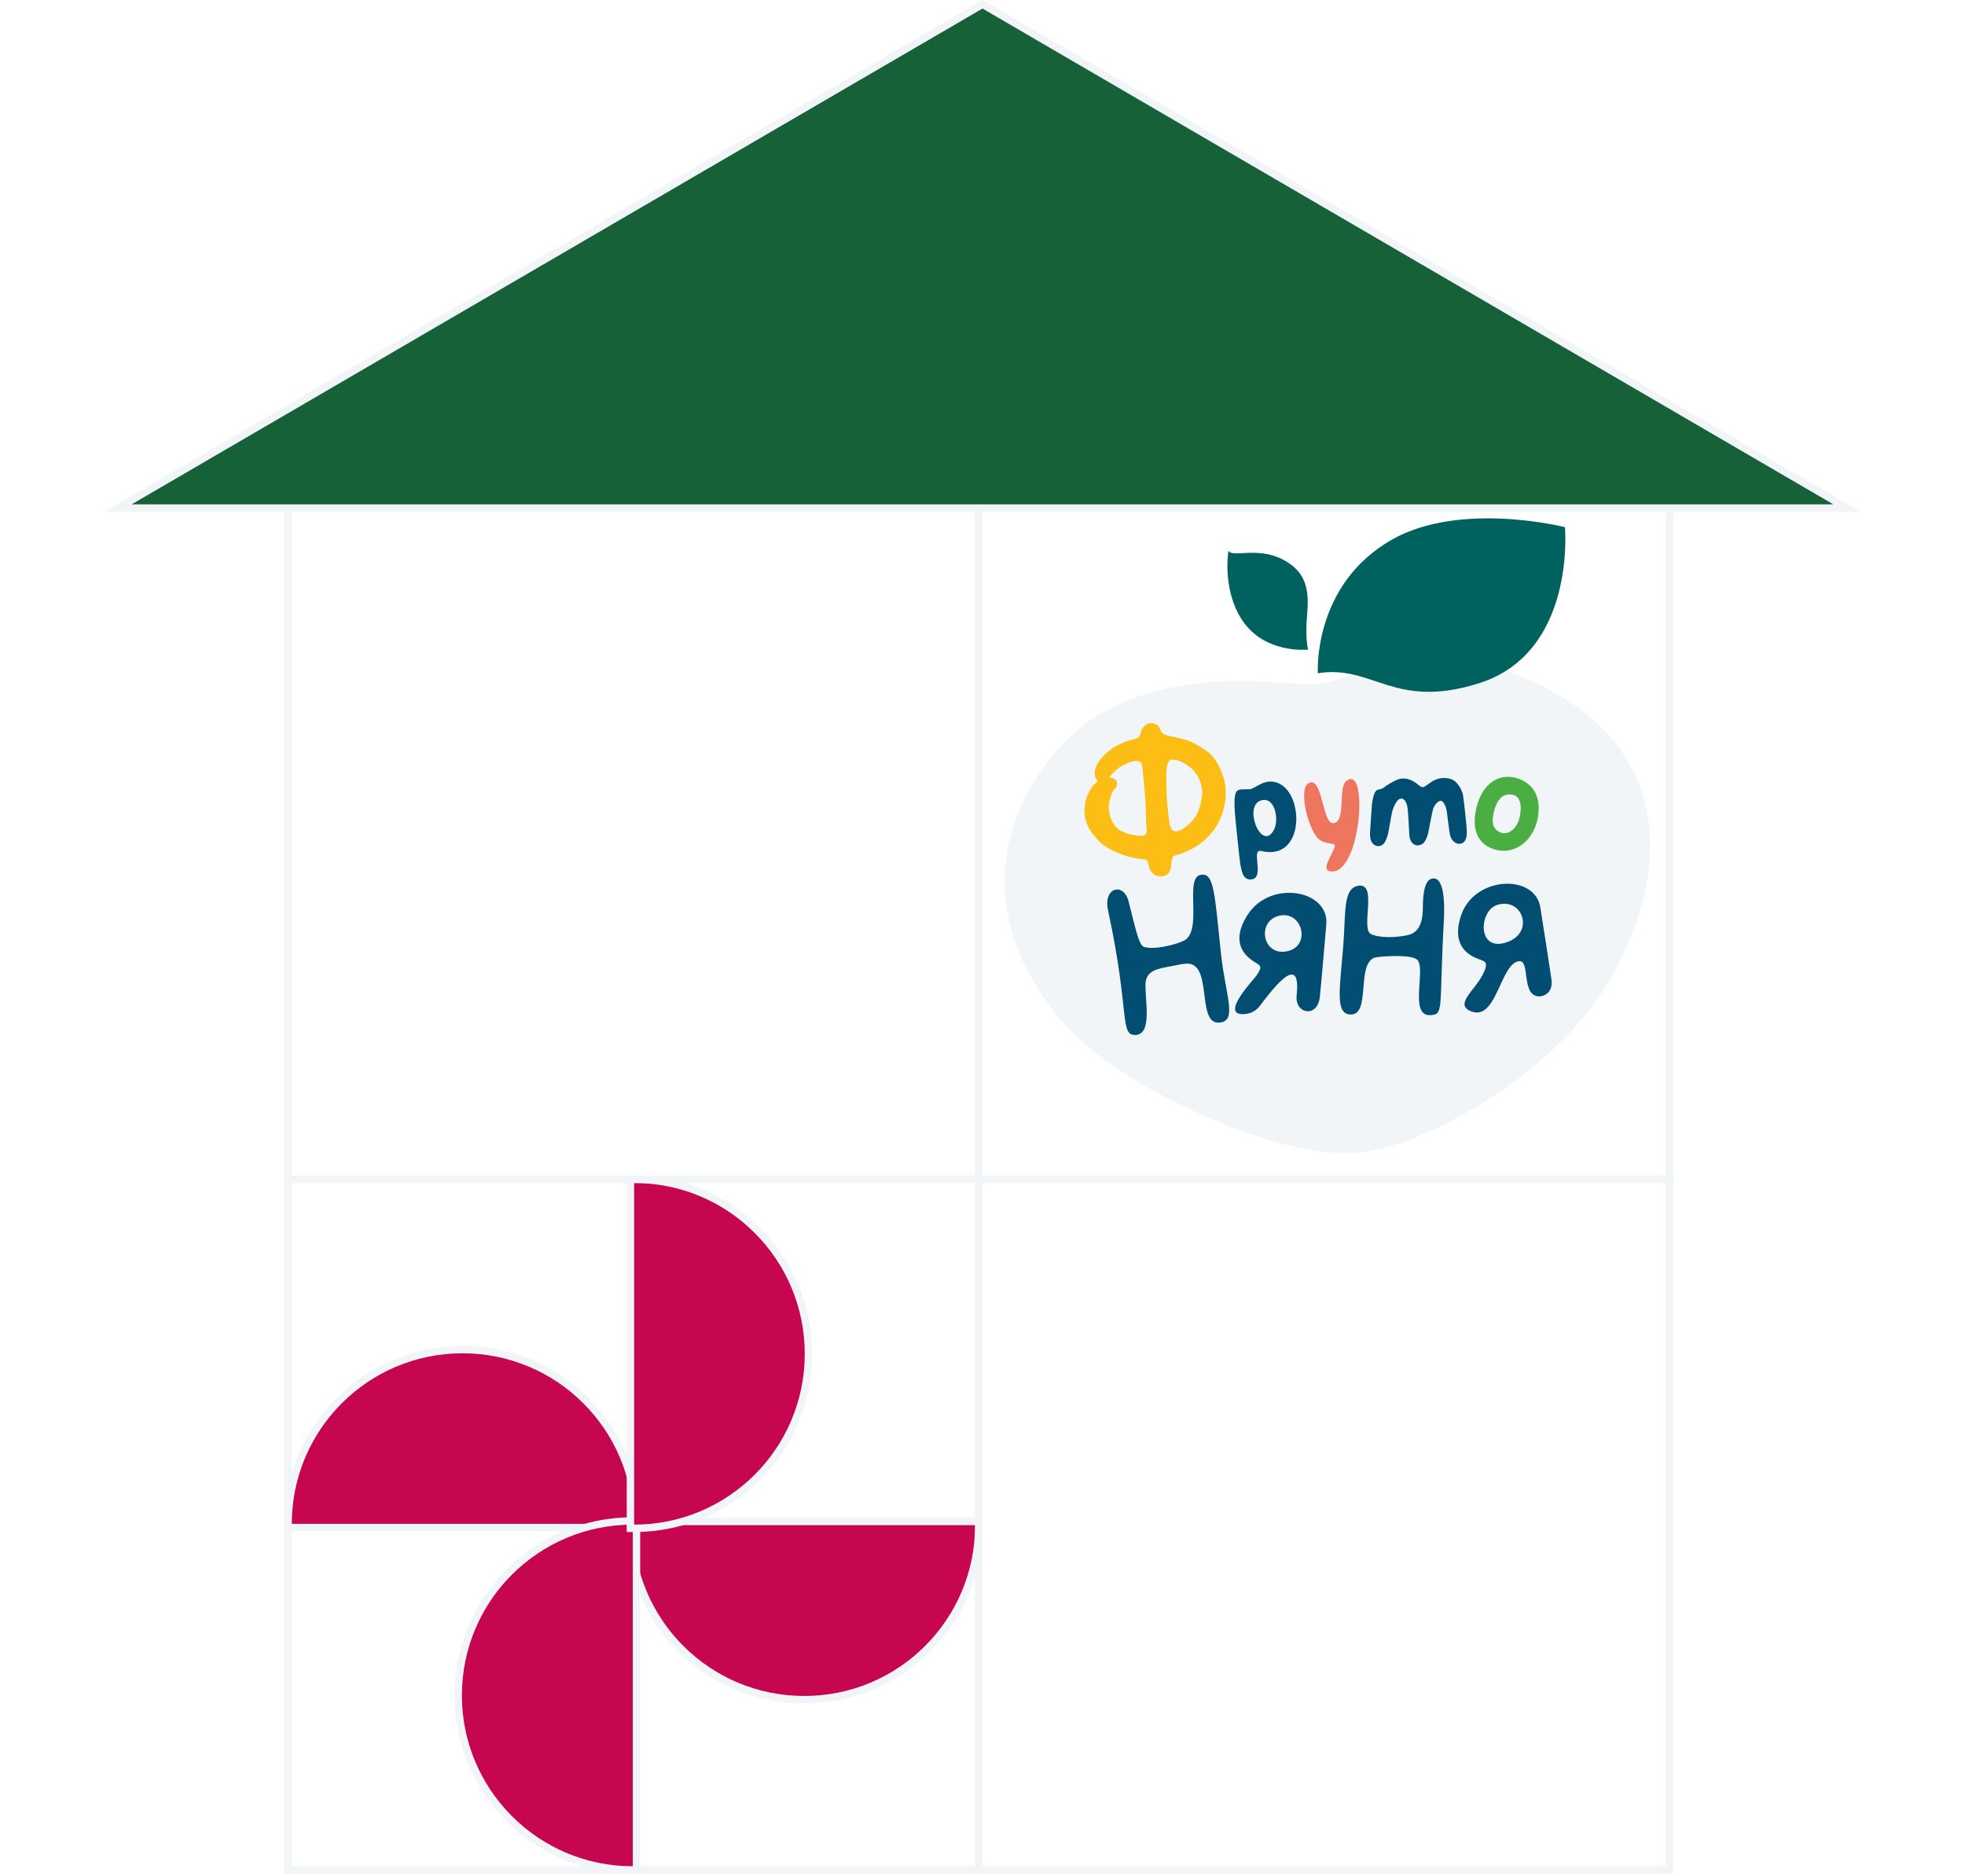 <?xml version="1.0" encoding="UTF-8"?> <svg xmlns="http://www.w3.org/2000/svg" width="532" height="508" viewBox="0 0 532 508" fill="none"><rect x="78" y="319.315" width="187" height="187" stroke="#F1F5F8" stroke-width="2"></rect><path d="M125.195 365.42C151.314 365.42 172.464 386.56 172.464 412.598V413.598H78V412.598C78 386.561 99.149 365.42 125.195 365.42Z" fill="#C60651" stroke="#F1F5F8" stroke-width="2"></path><path d="M265.001 411.959V412.959C265.001 439.069 243.852 460.209 217.733 460.209C191.614 460.209 170.465 439.069 170.465 412.959V411.959H265.001Z" fill="#C60651" stroke="#F1F5F8" stroke-width="2"></path><path d="M172.319 411.815V506.315H171.319C145.199 506.315 124.051 485.101 124.051 459.065C124.051 432.955 145.2 411.815 171.319 411.815H172.319Z" fill="#C60651" stroke="#F1F5F8" stroke-width="2"></path><path d="M171.684 319.315C197.731 319.315 218.879 340.456 218.879 366.565C218.879 392.674 197.731 413.815 171.684 413.815H170.684V319.315H171.684Z" fill="#C60651" stroke="#F1F5F8" stroke-width="2"></path><rect x="78" y="132.315" width="187" height="187" stroke="#F1F5F8" stroke-width="2"></rect><rect x="265" y="319.315" width="187" height="187" stroke="#F1F5F8" stroke-width="2"></rect><g clip-path="url(#clip0_2001_1307)"><g filter="url(#filter0_d_2001_1307)"><path d="M354.509 182.449C344.719 182.207 306.609 175.883 285.849 200.707C259.119 232.67 275.719 265.608 296.669 282.319C311.529 294.163 345.839 310.541 366.439 309.325C386.289 308.148 420.129 287.225 433.869 265.588C450.489 239.437 455.619 204.337 420.939 184.731C387.899 166.04 365.359 182.72 354.499 182.449" fill="#F1F5F8"></path></g><path d="M338.659 238.129C335.769 238.23 335.869 234.54 334.939 226.255C333.369 212.199 334.359 213.868 338.249 213.707C339.849 213.657 342.539 210.309 346.359 212.179C353.159 215.447 353.109 233.233 341.499 230.418C338.449 229.674 342.679 237.968 338.649 238.119M342.269 216.593C335.959 216.804 341.329 231.041 344.819 224.827C346.359 222.153 345.269 216.482 342.269 216.593Z" fill="#014E72"></path><path d="M360.771 235.947C357.031 236.078 360.691 231.614 361.351 229.291C361.711 228.004 359.401 228.819 357.381 227.471C354.331 225.461 351.461 213.938 354.111 212.169C358.071 209.524 357.911 222.967 360.911 222.867C364.541 222.736 362.161 213.345 364.481 211.465C370.491 206.639 368.611 235.706 360.781 235.967" fill="#EE765E"></path><path d="M383.888 228.909C382.918 228.94 381.828 228.206 381.598 226.466C381.498 225.712 381.278 219.8 381.038 218.503C380.728 216.854 379.928 215.969 379.028 216.281C378.628 216.412 377.818 217.015 376.978 219.508C376.768 220.112 375.958 225.159 375.798 225.782C375.318 227.592 374.758 228.567 373.968 228.929C373.738 229.04 373.488 229.1 373.238 229.11C372.398 229.141 371.698 228.577 371.368 228.004C370.848 227.11 370.858 225.652 370.978 224.596C370.988 224.465 371.368 218.352 371.438 217.789C371.798 215.125 372.328 213.898 373.198 213.777C374.378 213.617 374.738 213.134 375.288 212.762C375.458 212.641 377.928 211.043 379.208 210.842C381.138 210.55 382.738 211.495 383.708 212.279C384.428 212.873 384.758 213.134 385.238 213.154C385.598 213.144 387.358 211.827 387.618 211.656C388.538 211.043 389.618 210.691 390.758 210.651C391.948 210.61 392.928 210.912 393.448 211.214C394.568 211.847 395.798 213.737 396.078 215.255C396.298 216.462 397.108 223.681 397.118 225.149C397.138 226.516 396.958 228.125 395.408 228.447C394.408 228.668 392.978 227.864 392.568 226.054C392.388 225.26 391.688 219.639 391.688 219.639C391.598 218.915 391.018 216.884 390.018 216.814C389.318 216.844 388.518 217.83 388.088 218.744C387.778 219.418 386.728 225.581 386.498 226.195C385.918 227.693 385.568 228.598 384.168 228.859C384.078 228.879 383.978 228.889 383.888 228.889" fill="#014E72"></path><path d="M314.218 237.274C312.188 237.344 311.298 235.534 311.128 234.84H311.158C311.028 234.499 310.878 233.956 310.618 233.061C310.388 232.87 310.018 232.639 309.618 232.639C308.298 232.618 305.298 231.995 303.418 231.241C298.818 229.381 297.698 228.003 296.698 226.797C296.528 226.596 296.368 226.395 296.188 226.204C294.208 224.022 293.298 221.036 293.698 217.999C294.088 215.003 295.768 212.53 297.318 211.464C297.128 211.333 296.958 211.172 296.808 210.981C296.118 210.097 295.958 207.684 298.438 205.009C300.558 202.717 302.508 201.802 303.928 201.138C304.638 200.806 305.398 200.605 306.128 200.404C306.648 200.264 307.178 200.123 307.698 199.922C308.658 199.57 308.848 198.554 308.878 198.142L308.938 197.911C309.558 196.644 310.438 195.9 311.408 195.82H311.588C313.138 195.759 313.948 196.755 314.168 197.619C314.378 198.454 315.148 198.956 316.648 199.278L317.618 199.489C322.208 200.455 323.018 200.977 325.688 202.687L326.568 203.25C329.428 205.07 331.168 209.715 331.558 211.685C331.918 213.525 332.228 216.441 330.828 220.523C329.608 224.092 327.658 225.972 326.378 227.219C323.528 229.974 319.308 231.392 317.908 231.714C317.428 231.824 317.268 232.337 317.038 234.478C316.938 235.383 316.758 237.083 314.488 237.274C314.408 237.274 314.318 237.294 314.218 237.294M300.278 210.509C301.178 210.509 301.708 210.861 301.958 211.072C302.448 211.504 302.578 212.188 302.298 212.932C302.218 213.163 301.998 213.415 301.648 213.787C301.008 214.49 300.608 215.958 300.268 217.436C299.918 218.934 300.448 221.488 301.408 222.906C302.318 224.253 302.778 224.696 304.508 225.43C306.118 226.113 308.168 226.324 309.078 226.294H309.258C309.688 226.244 310.008 226.113 310.198 225.882C310.428 225.621 310.518 225.198 310.448 224.655C310.328 223.549 310.288 222.021 310.238 220.392C310.198 219.136 310.168 217.828 310.088 216.642C309.918 213.937 309.388 208.418 309.208 207.392C309.048 206.487 308.828 206.356 308.618 206.236C308.388 206.105 308.028 206.045 307.588 206.055C306.878 206.085 306.188 206.286 305.888 206.407C303.888 207.201 303.098 207.744 302.668 208.096C301.578 208.981 301.028 209.564 300.278 210.509ZM317.288 205.673C316.688 205.693 316.528 205.954 316.158 206.769C315.768 207.613 315.668 210.358 315.858 214.903V215.094C315.938 216.944 316.448 222.494 316.728 223.399C317.038 224.374 317.178 224.826 318.108 225.068C318.788 225.239 319.698 224.887 320.958 223.952C323.718 221.921 325.058 219.276 325.448 215.114C325.708 212.289 324.068 209.192 322.328 207.834C320.218 206.186 318.898 205.783 317.558 205.683C317.458 205.683 317.368 205.683 317.288 205.683" fill="#FCBD14"></path><path d="M398.268 273.822C393.488 271.871 399.698 267.99 401.768 263.204C402.858 260.701 402.278 260.369 400.498 259.746C394.918 257.815 393.628 253.411 395.628 247.701C399.288 237.123 415.748 236.52 417.048 245.851C417.068 245.971 419.988 264.491 420.078 265.507C420.468 270.071 416.078 269.81 416.898 269.78C411.768 269.991 414.308 260.128 411.418 260.248C406.188 260.48 405.278 276.687 398.258 273.822H398.268ZM405.328 245.026C400.288 246.635 399.848 258.187 408.238 255.02C415.548 252.265 412.088 242.854 405.328 245.026Z" fill="#014E72"></path><path d="M387.15 274.867C381.38 275.088 386.23 261.997 383.63 259.815C381.79 258.247 372.79 258.991 371.99 259.343C367.26 261.474 371.06 274.474 365.86 274.686C361.4 274.836 362.68 268.16 363.65 256.407C364.42 247.076 363.44 240.199 368.09 239.787C372.89 239.485 368.34 251.49 371.17 252.908C373.5 254.084 378.55 253.863 381.42 253.119C384.52 252.315 385.22 248.977 385.22 245.84C385.22 238.892 386.86 238.118 387.62 237.917C390.91 237.082 391.2 244.02 390.9 249.429C389.57 273.318 391.07 274.716 387.16 274.867" fill="#014E72"></path><path d="M336.71 274.605C330.19 274.866 339.37 265.284 340.05 264.319C341.99 261.584 341.27 261.484 339.63 260.458C334.56 257.301 334.55 252.676 337.79 247.669C343.94 238.077 360.05 240.943 359.07 250.444C359.06 250.565 357.46 269.185 357.29 270.261C356.44 275.701 350.54 274.464 351.05 269.547C352.1 259.563 347.15 264.219 341.22 272.202C340.44 273.237 339.16 274.494 336.7 274.595M346.26 247.961C340.21 249.479 341.77 258.719 348.19 257.623C355.24 256.426 352.63 246.362 346.26 247.961Z" fill="#014E72"></path><path d="M307.451 280.225C303.031 280.406 305.971 274.203 300.001 246.543C298.611 240.139 304.231 238.862 305.551 244.06C307.361 251.198 308.331 255.924 309.671 256.366C312.231 257.211 317.551 256.035 320.371 254.778C325.861 252.345 320.531 237.836 324.991 236.901C328.751 236.077 328.821 241.848 330.581 258.347C331.771 269.578 335.221 276.706 329.931 276.897C323.871 277.058 328.421 260.639 321.261 260.921C320.021 260.971 319.151 261.213 317.281 261.574C313.711 262.268 310.261 262.6 310.121 266.431C309.991 270.794 312.031 280.054 307.451 280.225Z" fill="#014E72"></path><path d="M410.378 210.619C405.548 209.362 401.278 212.318 399.748 218.632C398.218 224.946 400.328 228.978 405.218 230.154C410.108 231.331 415.288 227.731 416.388 221.206C417.488 214.681 414.008 211.564 410.378 210.629M411.438 221.206C410.778 224.292 408.448 226.193 406.358 225.449C404.268 224.705 403.628 222.815 404.508 219.587C405.388 216.36 406.858 214.811 409.318 215.153C411.658 215.475 412.098 218.119 411.438 221.196" fill="#4AAE42"></path><path d="M423.698 142.742C423.698 142.742 395.298 135.513 376.688 146.201C355.288 158.497 356.788 182.296 356.788 182.296C371.768 179.873 377.318 192.28 400.378 185.01C426.788 176.685 423.688 142.742 423.688 142.742H423.698Z" fill="#00625E"></path><path d="M332.598 149.098C332.598 149.098 331.178 157.081 334.588 164.783C337.988 172.485 343.948 174.475 347.348 175.33C350.748 176.185 354.158 175.903 354.158 175.903C354.158 175.903 353.308 173.048 353.878 166.492C354.448 159.937 353.878 154.799 347.068 151.38C340.258 147.962 333.458 151.099 332.608 149.098H332.598Z" fill="#00625E"></path></g><rect x="265" y="132.315" width="187" height="187" stroke="#F1F5F8" stroke-width="2"></rect><path d="M266.504 1.451L496.866 135.701L500.064 137.565H31.936L35.134 135.701L265.496 1.451L266 1.158L266.504 1.451Z" fill="#166138" stroke="#F1F5F8" stroke-width="2"></path><defs><filter id="filter0_d_2001_1307" x="266.28" y="172.996" width="186.194" height="144.973" filterUnits="userSpaceOnUse" color-interpolation-filters="sRGB"><feFlood flood-opacity="0" result="BackgroundImageFix"></feFlood><feColorMatrix in="SourceAlpha" type="matrix" values="0 0 0 0 0 0 0 0 0 0 0 0 0 0 0 0 0 0 127 0" result="hardAlpha"></feColorMatrix><feOffset dy="2.86"></feOffset><feGaussianBlur stdDeviation="2.86"></feGaussianBlur><feColorMatrix type="matrix" values="0 0 0 0 0.318 0 0 0 0 0.506 0 0 0 0 0.588 0 0 0 1 0"></feColorMatrix><feBlend mode="normal" in2="BackgroundImageFix" result="effect1_dropShadow_2001_1307"></feBlend><feBlend mode="normal" in="SourceGraphic" in2="effect1_dropShadow_2001_1307" result="shape"></feBlend></filter><clipPath id="clip0_2001_1307"><rect x="266" y="133.315" width="185" height="185" fill="white"></rect></clipPath></defs></svg> 